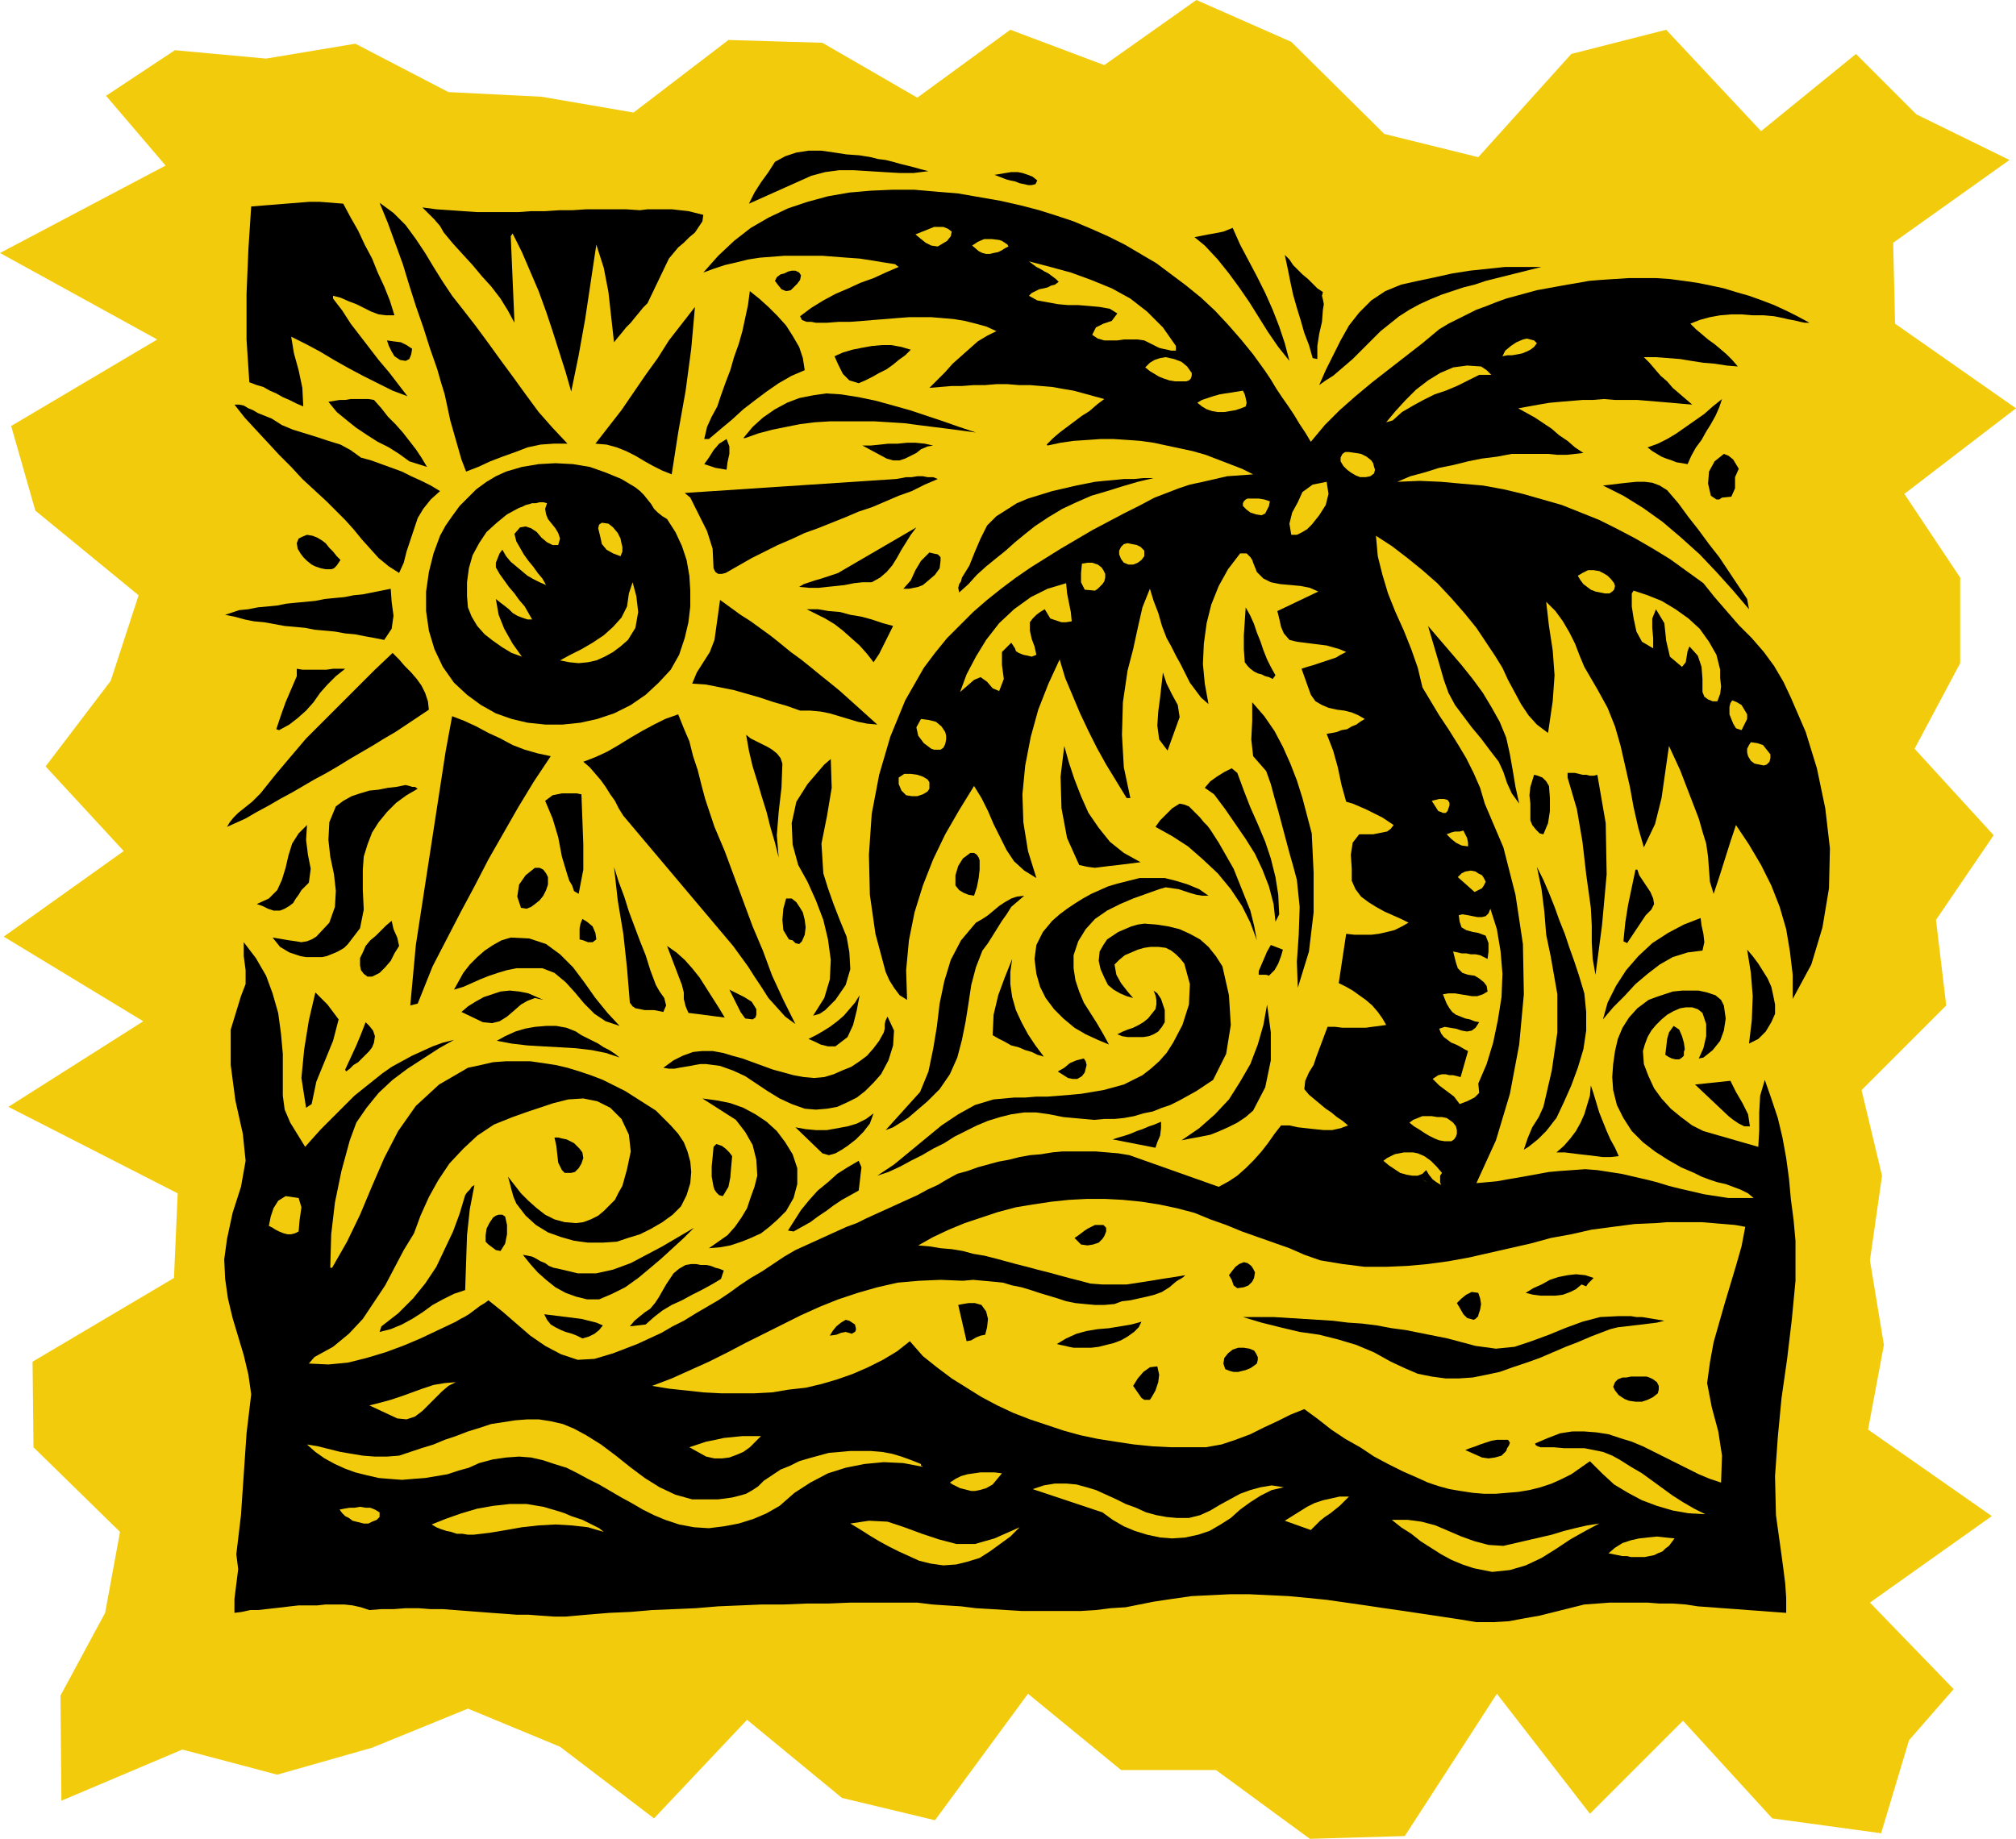 <svg xmlns="http://www.w3.org/2000/svg" width="2.167in" height="1.977in" fill-rule="evenodd" stroke-linecap="round" preserveAspectRatio="none" viewBox="0 0 2167 1977"><style>.pen1{stroke:none}.brush2{fill:#f2cc0c}.brush3{fill:#000}</style><path d="m2052 1871 48-55-90-93 131-93-133-93 17-91-15-91 13-91-22-92 91-91-11-92 62-91-85-93 49-92v-92l-60-90 120-92-130-91-2-87 125-89-100-49-65-65-102 83-102-109-102 26-100 111-101-25-100-99-102-45-99 70-101-38-100 73-102-59-101-3-102 78-99-17-100-5-100-52-96 16-98-9-74 49 64 75L0 272l169 93-157 93 26 91 111 91-30 92-70 92 84 91-129 92 150 91-145 92 182 93-4 91-152 90 1 92 93 91-16 87-48 89 1 113 130-55 102 27 102-29 103-42 99 41 101 77 100-106 102 84 100 24 100-136 100 82h102l101 74 102-3 99-153 100 129 100-100 96 105 117 16 30-100z" class="pen1 brush2"/><path d="m257 656 10-1 10-2 11-1 10-1 10-2 10-1 11-1 10-1 10-2 10-1 11-1 10-2 10-1 10-2 10-2 10-2 1 14 2 15-2 14-8 12-10-2-11-2-10-2-11-1-11-2-11-1-11-1-10-2-11-1-11-1-11-2-11-2-11-1-10-2-11-3-10-2 15-5zm35-206 11 7 12 5 13 4 13 4 12 4 13 4 11 6 11 8 11 3 11 4 11 4 11 4 10 5 11 5 10 5 10 6-10 9-8 10-6 10-4 12-4 12-4 12-3 12-5 11-11-7-11-9-9-10-9-10-9-11-9-10-10-10-10-10-13-12-13-12-12-13-13-13-12-13-13-14-12-13-11-14h5l5 1 5 3 5 2 5 3 5 2 5 2 5 2zm-12 403 16-20 16-19 17-20 18-18 19-19 18-18 19-19 19-18 7 7 6 7 7 7 6 7 5 7 4 8 3 9 1 9-12 8-12 8-12 8-12 7-13 8-12 7-12 7-13 8-12 7-13 7-12 7-12 7-13 7-12 7-13 7-12 7-20 9 3-5 4-5 5-5 5-4 5-4 5-4 5-5 4-4z" class="pen1 brush3"/><path d="m261 1219-8-36-5-38v-38l11-36 5-13v-15l-2-15v-15l13 17 11 19 7 19 6 21 3 22 2 22v45l2 15 6 14 8 13 8 13 8-9 9-10 9-9 9-9 9-9 9-9 10-8 10-8 10-8 10-7 11-6 11-6 11-5 11-5 11-4 12-3-16 9-17 11-17 11-16 12-15 14-13 16-11 16-7 19-9 33-7 34-4 34-1 36h2l16-28 14-29 13-31 13-30 15-29 19-27 25-23 31-18 14-3 13-3 14-1h26l14 2 13 2 13 3 13 4 12 4 13 5 12 6 12 6 11 7 11 7 11 7 8 8 8 8 8 9 6 9 4 10 3 11 1 11-1 12-4 13-6 12-9 9-11 8-12 7-12 6-13 4-12 4-15 1h-16l-15-2-14-4-14-5-13-8-11-10-10-13-3-7-2-7-2-8-2-7 7 9 7 9 8 8 9 8 9 7 10 5 11 3 12 1 8-1 8-3 8-4 6-5 6-6 6-6 4-8 4-7 5-18 4-19-2-18-8-17-12-12-14-7-15-3-16 1-16 4-15 5-15 5-14 5-20 8-18 12-15 14-15 16-12 18-10 18-9 20-7 19-11 18-10 19-10 19-12 18-12 18-15 16-17 14-20 11-6 7 21 1 21-2 20-5 20-6 19-7 19-8 19-9 19-9 5-3 4-2 5-3 4-3 4-3 4-3 5-3 4-3 15 12 15 13 15 13 16 11 17 9 18 6 18-1 20-6 13-5 13-5 13-6 13-6 12-7 12-6 13-8 12-7 12-7 12-8 11-8 12-8 12-7 12-8 12-8 12-7 11-5 11-5 11-5 11-5 11-5 11-4 10-5 11-5 11-5 11-5 11-5 11-5 11-6 11-5 10-6 11-6 11-3 11-4 11-3 11-3 11-2 12-3 11-2 12-1 12-2 11-1h36l12 1 12 1 12 2 96 34 11-6 9-6 9-8 9-9 8-9 7-9 7-10 7-9h9l9 2 9 1 9 1 10 1h9l9-2 8-3-6-5-6-4-6-5-6-4-6-5-6-5-6-5-5-6 1-9 4-9 5-8 3-9 12-32h8l8 1h25l7-1 8-1 7-1-4-7-5-7-6-7-7-6-7-5-7-5-7-4-8-4 8-53 9 1h18l8-1 9-2 8-2 8-4 7-4-8-4-9-4-9-4-9-5-8-5-8-6-6-8-4-9v-13l-1-15 2-13 7-9h15l5-1 5-1 5-1 4-3 3-4-6-4-6-4-6-3-6-3-6-3-7-3-7-3-7-2-5-18-4-19-5-18-7-18 6-1 5-1 5-2 6-1 5-3 5-2 4-3 5-3-7-4-7-3-8-2-8-1-9-2-7-3-7-4-5-7-10-28 6-2 7-2 6-2 6-2 6-2 6-2 5-3 6-3-7-3-7-2-7-2-8-1-8-1-8-1-8-1-8-2-6-7-3-7-2-9-2-8 44-21-9-4-10-2-11-1-11-1-10-2-8-4-7-7-4-10-1-3-2-3-2-2-2-2h-7l-13 17-10 18-8 20-5 20-3 22-1 22 2 21 4 22-8-7-6-8-6-8-5-10-5-10-5-9-5-10-5-9-5-13-4-14-5-13-4-13-8 20-5 22-5 23-6 23-5 34-1 35 2 35 7 33h-4l-11-18-11-18-10-18-9-18-9-19-8-19-8-19-6-20-12 26-11 28-8 29-6 31-3 31 1 30 5 31 9 29-13-8-11-10-8-12-7-14-7-14-6-14-7-14-8-13-16 26-15 26-13 27-11 28-9 29-6 30-3 32 1 32-8-5-6-8-5-8-4-9-11-41-6-42-1-43 3-44 8-42 12-41 16-39 20-35 12-16 13-16 14-14 14-14 15-13 15-12 16-12 16-11 16-10 16-10 17-10 17-10 17-9 17-9 16-8 17-9 13-5 13-5 12-4 14-3 13-3 13-3 14-1 14-1-12-6-13-5-13-5-13-5-14-4-14-3-14-3-14-3-14-2-14-1-15-1h-14l-14 1-15 1-14 2-14 3-1-1 7-7 7-6 8-6 8-6 8-6 8-5 8-7 8-6-11-3-11-3-11-3-12-2-11-2-12-1-12-1h-12l-12-1h-12l-12 1h-12l-13 1h-11l-12 1-12 1 8-8 9-9 8-9 9-8 9-8 9-8 10-6 10-5-11-5-11-3-12-3-12-2-12-1-12-1h-24l-13 1-12 1-13 1-12 1-13 1h-12l-13 1h-12l-5-1h-5l-5-2-2-4 12-9 13-8 13-7 14-6 13-6 14-5 13-6 14-6-4-3-13-2-12-2-13-2-14-1-13-1-13-1h-41l-13 1-13 1-13 2-12 3-13 3-12 4-11 4 16-18 17-16 18-14 19-11 21-10 21-7 22-6 23-4 23-2 23-1h24l23 2 24 2 23 4 23 4 22 5 19 5 19 6 18 6 19 8 18 8 18 9 17 10 17 10 16 12 16 12 16 13 15 14 14 15 14 16 13 16 13 18 6 9 6 10 6 9 7 10 6 9 6 10 6 9 6 10 15-18 16-16 17-15 18-15 18-14 18-14 18-14 18-15 10-6 10-5 10-5 10-5 11-4 10-4 11-4 11-3 11-3 11-3 11-2 11-2 11-2 12-2 11-2 12-1 15-1 16-1h29l15 1 15 2 14 2 15 3 14 3 13 4 14 4 14 5 13 5 13 6 12 6 13 7h-5l-5-1-4-1-5-1-5-1-4-1-5-1-5-1-11-1h-12l-12-1h-11l-12 1-11 2-11 3-10 4 6 6 6 5 7 6 7 5 6 5 7 6 6 6 6 7-12-1-13-2-12-1-13-2-12-2-13-1-13-1h-13l6 6 6 7 6 7 7 6 6 7 7 6 7 6 7 6-12-1-11-1-12-1-12-1-12-1h-24l-12-1-12 1h-11l-12 1-12 1-11 1-12 2-11 2-11 2 9 5 9 5 9 6 9 6 8 7 9 6 8 7 9 6-9 1-9 1h-10l-10-1h-39l-16 3-16 2-15 3-16 4-15 3-16 5-15 4-14 6 24-1 23 1 22 2 23 2 22 4 21 5 21 6 21 6 20 8 20 8 20 10 19 10 19 11 18 11 18 13 18 13 12 15 13 15 13 15 14 14 13 15 11 15 10 17 8 17 16 37 12 39 9 43 5 43-1 43-7 42-12 40-20 37v-26l-3-25-4-24-7-24-9-23-11-22-13-22-14-21-6 18-6 19-6 19-6 18-4-13-1-13-1-14-2-14-4-13-4-14-5-13-5-13-5-13-5-13-6-13-6-13-4 28-4 28-7 28-12 25-6-21-5-22-4-22-5-22-5-22-6-21-8-20-11-20-7-12-7-12-5-12-5-13-6-12-7-12-8-11-10-10 3 26 4 26 2 27-2 28-5 34-12-9-9-10-8-12-7-13-7-13-6-13-8-13-8-12-12-18-13-16-14-16-15-16-16-14-16-13-17-13-17-11 2 22 5 20 6 20 8 20 9 20 8 20 7 20 5 21 9 15 9 15 10 15 10 16 9 15 8 16 7 16 5 17 20 47 13 51 8 53 1 54-5 54-10 53-15 50-21 46 11-1 11-1 11-2 12-2 11-2 11-2 11-2 11-1 14-1 14-1 13 1 13 2 13 2 13 3 13 3 12 3 13 4 12 3 13 3 13 3 13 2 13 2h27l-6-5-8-4-8-3-8-3-9-2-9-3-8-3-8-4-14-6-14-8-14-9-13-10-12-12-9-14-7-14-4-16-1-14 1-14 2-14 3-13 5-12 7-11 9-10 12-9 8-3 9-3 9-3 10-1h18l9 2 9 3 6 5 3 6 1 7 1 7-2 13-4 11-8 10-10 8-5 1 5-11 3-13v-13l-4-12-5-4-6-2h-7l-6 1-7 3-7 4-6 5-6 6-5 6-4 7-3 8-2 7 1 14 5 13 6 13 8 11 10 11 11 9 12 9 12 6 59 17 1-18v-19l1-18 5-17 7 20 7 21 5 21 4 22 3 22 2 22 3 23 2 22v43l-4 42-5 42-6 42-4 42-3 42 1 42 6 43 2 15 2 16 1 15v16l-14-1-13-1-14-1-13-1-14-1-13-1-14-1-13-2-14-1h-14l-13-1h-41l-13 1-14 1-16 4-16 4-16 4-17 3-16 3-17 1h-18l-18-3-20-3-20-3-20-3-21-3-20-3-21-3-21-3-20-2-21-2-21-1-21-1h-21l-20 1-21 1-21 3-20 3-15 3-15 3-16 1-16 2-16 1h-64l-16-1-16-1-17-1-16-2-16-1-15-1-16-2h-72l-24 1h-23l-24 1h-24l-23 1-24 1-24 2-23 1-24 1-23 2-23 1-24 2-23 2h-13l-14-1-13-1h-13l-13-1-14-1-13-1-13-1-13-1-13-1h-13l-13-1h-14l-13 1h-13l-13 1-9-3-9-2-9-1h-20l-9 1h-20l-9 1-8 1-9 1-9 1-9 1h-8l-9 2-8 1v-15l2-16 2-16-2-16 5-42 3-44 3-44 5-42-3-21-5-21-6-20-6-20-5-21-3-21-1-21 3-22 6-28 9-28 5-28-3-29zm9-997 12-1 13-1 12-1 13-1 12-1h12l13 1 12 1 8 15 8 14 7 15 8 15 6 15 7 15 6 15 5 16h-9l-8-1-8-3-8-4-8-4-8-3-9-4-8-2v3l10 13 9 14 10 13 10 13 10 13 11 13 10 13 10 13-16-6-16-8-16-8-15-8-16-9-15-9-15-8-16-8 3 18 5 18 4 19 1 20-7-3-8-4-7-3-7-4-7-3-7-4-7-2-8-3-3-46v-49l2-48 3-46z" class="pen1 brush3"/><path d="m330 887-1 16 2 16 3 15-2 15-4 4-4 4-3 5-3 4-3 5-4 3-5 3-5 2h-7l-6-2-6-3-6-2 13-6 9-9 5-11 4-13 3-13 4-13 7-11 9-9zm-11-160v-8l6 1h26l7-1h13l-10 8-9 9-8 9-7 10-8 9-9 8-9 7-11 6-3-1 5-15 5-14 6-14 6-14z" class="pen1 brush3"/><path d="m340 1007 14-15 6-17 1-17-2-18-4-19-2-18 1-19 7-17 8-6 9-5 9-3 10-3 10-1 10-2 9-1 10-2 4 1 3 1h3l3 2-12 7-11 8-10 10-9 11-7 11-5 13-4 13-1 14v22l1 21-4 20-13 17-4 4-5 3-4 2-5 2-5 2-5 1h-17l-6-1-6-2-6-2-5-3-5-3-4-5-4-5 6 1 6 1 6 1 7 1 6 1 6-1 5-2 5-3z" class="pen1 brush3"/><path d="m307 1286 14 2 3 10-2 14-1 12-4 2-4 1h-4l-4-1-5-2-4-2-3-2-4-2 2-10 3-9 5-8 8-5z" class="pen1 brush2"/><path d="m330 575 6 1 5 2 5 3 4 3 4 5 4 4 4 5 4 4-2 3-2 3-3 3-3 1h-6l-5-1-6-2-4-2-5-4-4-4-3-4-3-5-1-6 2-5 4-2 5-2zm9 492 6 6 7 7 6 8 6 8-6 23-9 22-9 22-5 24-6 4-5-32 3-31 5-31 7-30zm63-637 8 9 7 9 8 8 8 9 7 9 7 9 6 9 6 10-19-6-11-8-11-7-12-6-11-7-12-8-10-8-11-9-9-11 6-1 6-1h6l6-1h19l6 1z" class="pen1 brush3"/><path d="m429 1565 12-4 12-4 13-4 12-5 12-4 13-5 13-4 12-4 13-2 13-2 13-1h12l13 2 13 3 12 5 13 7 16 10 16 12 15 12 16 12 16 10 17 8 18 5h28l8-1 7-1 8-2 7-2 7-4 6-4 6-6 9-6 9-6 10-4 10-5 10-3 11-3 11-3 12-1 11-1h22l12 1 11 2 10 3 11 4 10 4v2h1l1 1-21-4-21-1-21 2-20 4-19 6-19 10-17 11-16 14-14 8-14 6-16 5-16 3-16 2-16-1-16-3-15-5-12-5-12-6-12-7-11-6-12-7-12-7-12-6-11-6-12-6-13-4-12-4-13-3-13-1-14 1-14 2-15 4-11 5-11 3-12 4-12 2-12 2-13 1-12 1-13-1-12-1-13-3-12-3-11-4-11-5-11-6-10-7-9-8 12 2 12 3 12 3 12 2 12 2 13 1h13l13-1z" class="pen1 brush2"/><path d="m393 1099 4 4 4 5 2 6-1 7-2 5-3 4-4 4-4 4-4 4-5 3-4 4-4 3-1-2 6-13 6-13 5-12 5-13z" class="pen1 brush3"/><path d="M408 1626v5l-3 3-5 2-4 2h-5l-4-1-4-1-4-1-4-3-4-2-3-3-3-4 5-1 6-1h5l6-1 6 1h5l5 2 5 3z" class="pen1 brush2"/><path d="m421 990 2 9 4 9 2 9-5 8-4 8-6 7-6 6-8 4h-5l-4-3-3-4-1-5v-8l3-6 3-7 5-6 6-5 6-6 5-5 6-5zm-13-772 15 11 13 13 11 15 10 15 9 15 10 16 10 15 11 14 14 18 14 19 13 18 14 19 13 18 14 19 15 17 16 17h-15l-14 1-14 3-13 5-14 5-13 5-13 6-13 5-5-13-4-14-4-14-4-14-3-14-3-14-4-13-4-14-8-23-7-22-8-23-7-22-7-23-8-22-8-22-9-22zm35 157-1 6-2 5-4 2-6-1-6-4-3-5-3-6-2-6 7 1 8 1 6 3 6 4z" class="pen1 brush3"/><path d="m490 1486-8 4-7 6-7 7-7 7-7 7-8 6-9 3-10-1-30-14 12-3 11-3 12-4 11-4 11-4 12-4 12-2 12-1z" class="pen1 brush2"/><path d="m410 1426 18-14 16-16 13-16 12-18 9-19 9-19 7-19 6-20 2-3 3-3 2-3 3-2-5 26-3 28-1 30-1 29-12 4-12 6-11 6-11 8-11 7-11 6-12 5-12 3 2-6zM688 226l8-1h26l9 1 9 1 8 2 8 2-1 7-4 6-4 6-6 5-6 6-6 5-5 6-5 6-23 48-5 5-4 5-5 6-4 5-5 5-4 5-5 6-4 5-3-27-3-27-5-26-8-25-6 40-6 40-7 39-8 39-6-21-7-22-7-22-7-21-8-22-9-21-9-21-10-20-2 3 4 93-7-13-8-13-10-13-10-11-10-12-11-12-10-11-10-12-4-7-6-7-6-6-7-7 15 2 15 1 14 1 15 1h44l14-1h15l15-1h14l15-1h43l15 1zM479 808l7-38 13 5 13 6 13 7 13 6 13 7 13 5 14 4 14 3-18 27-17 28-16 28-16 28-15 29-15 28-15 29-15 29-16 40-8 2 6-65 32-208zm65-301 17-5 18-3 18-1 19 1 18 3 17 6 17 7 15 9 5 4 4 4 4 5 4 5 3 5 4 4 5 4 5 3 9 14 7 15 5 15 3 17 1 16v17l-2 17-4 17-6 18-9 16-13 14-14 13-16 11-18 9-18 6-18 4-19 2h-19l-19-2-17-4-17-6-16-9-15-11-14-13-12-17-9-19-6-20-3-21v-21l3-21 5-20 7-19 6-11 7-10 8-11 9-9 9-9 11-8 10-6 11-5z" class="pen1 brush3"/><path d="m601 1625 6 2 7 3 6 2 6 2 6 3 6 3 6 3 5 4-17-5-18-2-17-1-18 1-18 2-17 3-18 3-17 2h-6l-6-1h-6l-6-2-5-1-6-2-5-2-5-3 15-6 17-6 17-5 17-3 18-2h18l18 3 17 5z" class="pen1 brush2"/><path d="m549 1008 20 1 18 6 15 11 14 14 12 16 12 17 13 16 13 14-15-5-12-8-11-11-10-12-10-11-12-10-13-5h-28l-10 2-10 3-9 3-10 4-9 4-9 4-10 3 5-9 5-9 7-9 8-8 8-7 9-6 9-5 10-3z" class="pen1 brush3"/><path d="m558 546 3-1 4-2 4-1 3-1h4l4-1h4l4 1-2 6 1 6 2 5 4 5 4 5 3 5 2 6-2 7h-6l-6-3-6-5-5-6-6-4-6-2-6 1-6 7 2 8 4 7 4 7 5 7 5 6 5 7 5 6 4 7-7-3-6-3-7-4-6-5-6-5-6-5-5-6-4-7-3 4-2 5-2 5v5l4 7 5 7 5 7 6 7 5 7 6 7 4 7 4 7h-5l-6-2-5-2-5-3-4-4-5-4-4-3-5-4 3 17 6 15 9 16 10 14-11-4-10-6-10-7-9-7-8-9-6-10-4-10-1-12v-15l2-15 4-14 7-13 8-12 11-10 11-9 13-7z" class="pen1 brush2"/><path d="m568 1068 16 7-9-2-8 3-7 4-8 7-7 6-8 5-8 2-10-1-23-11 7-6 8-5 9-5 9-3 9-3 10-1 10 1 10 2zm-38 241 3-2 3-1h4l3 2 2 9v10l-2 10-5 8-5-1-4-3-4-3-3-3v-7l1-7 3-6 4-6zm89-200 6 4 6 3 6 3 6 3 6 4 6 3 6 4 5 4-15-5-15-3-17-2-17-1-18-1-17-1-17-2-16-3 9-5 11-5 10-3 11-2 12-1h11l11 2 10 4zm-44-176h5l4 2 3 4 2 4v8l-2 6-3 6-4 5-5 4-4 3-5 2-6-1-4-12 2-13 7-10 10-8zm25 431 21 5h20l18-4 19-7 17-9 17-9 17-10 17-10-11 11-12 11-12 11-13 11-12 10-14 10-14 7-14 6h-13l-12-3-11-4-11-6-10-8-9-8-8-9-8-10 5 1 5 1 4 2 5 3 5 2 4 3 5 2 5 1zm25-510 1 27 1 27v27l-5 26-5-3-2-6-3-5-2-6-6-20-4-21-6-20-8-19 4-3 4-3 5-1 5-1h16l5 1zm-40 559 8 1 8 1 8 1 8 1 8 1 8 2 8 2 7 3-4 5-5 4-6 3-7 2-6-3-5-2-7-2-5-2-6-3-5-3-4-5-3-6z" class="pen1 brush3"/><path d="m676 638 4-12 4 15 2 17-3 17-8 13-8 7-8 6-9 5-9 4-9 2-10 1-10-1-10-2 11-6 12-6 12-7 12-8 10-9 9-10 6-12 2-14z" class="pen1 brush2"/><path d="M596 1223h4l4 1 5 1 4 2 4 2 3 3 3 3 3 4 1 6-2 6-3 5-4 4-4 1h-7l-3-3-4-8-1-9-1-9-2-9zm30-235 5 3 6 5 3 7 1 7-4 3h-5l-5-2-4-1v-12l1-5 2-5zm103-220 6 15 6 14 4 16 5 15 4 16 4 15 5 15 5 15 11 26 10 27 10 27 10 27 11 26 10 27 12 26 13 26-11-8-9-10-9-10-7-11-8-12-7-11-8-11-8-11-118-140-5-8-4-8-5-7-5-8-5-7-6-7-6-7-7-6 13-5 13-6 12-7 13-8 12-7 13-7 12-6 14-5zm18-438-4 45-6 45-8 45-7 45-10-4-10-5-9-5-10-6-10-5-10-4-11-3-12-1 14-18 14-18 13-19 13-19 13-18 12-19 14-18 14-18z" class="pen1 brush3"/><path d="m647 562 7 1 5 4 5 6 3 6 1 5 1 4v5l-2 5-8-3-7-4-5-6-2-9-1-4-1-4 1-4 3-2z" class="pen1 brush2"/><path d="m660 932 5 16 6 16 5 16 6 16 6 16 6 15 5 16 6 16 4 7 5 7 2 8-3 7-5-1-5-1h-10l-5-1-5-1-3-2-3-4-3-37-4-37-6-36-4-36zm39 475 5-6 4-6 4-7 4-7 4-6 4-6 6-5 7-4 6-1h5l5 1h6l5 1 5 2 4 1 5 2-3 9-10 6-11 6-10 5-11 6-11 5-10 6-9 7-9 8-17 2 5-6 6-5 5-4 6-4z" class="pen1 brush3"/><path d="m1035 1377 11-1 11 1 11 1 10 1 10 3 10 2 10 3 9 3 10 3 10 3 9 3 10 2 10 1 11 1h10l11-1 8-3 9-1 9-2 9-2 8-2 8-3 8-5 7-6 3-2 2-1 3-2 2-2-12 2-13 2-12 2-13 2-13 2h-26l-13-1-11-3-12-3-11-3-11-3-12-3-11-3-12-3-11-3-11-3-12-3-12-2-11-3-12-2-12-1-12-2-12-1 16-9 17-8 17-7 18-6 18-6 19-5 18-3 20-3 19-2 19-1h20l19 1 20 2 19 3 19 4 19 5 17 7 17 6 17 7 17 6 17 6 17 6 16 7 17 6 24 4 24 3h23l23-1 22-2 22-3 22-4 22-5 22-5 22-5 22-6 22-4 22-5 23-3 23-3 23-1 12-1h37l12 1 12 1 12 1 11 2-4 21-6 21-6 20-6 20-6 21-6 21-4 22-3 22 5 26 7 26 4 26-1 29-12-4-12-5-12-6-12-6-12-6-12-6-12-6-12-5-13-4-12-4-13-2-13-1h-13l-13 2-13 5-14 6 1 2 2 1 3 1h14l11 1h22l10 2 10 2 10 4 9 5 11 7 12 7 11 8 11 8 11 8 11 7 12 7 12 6-18-1-17-3-17-5-16-6-15-8-15-9-13-12-13-13-10 7-10 7-10 5-11 5-12 4-12 3-12 2-12 1-12 1h-13l-12-1-13-2-12-2-11-3-12-4-11-5-16-7-16-8-15-8-15-10-16-9-15-10-14-11-15-11-15 6-14 7-15 7-14 7-16 6-15 5-17 3h-37l-20-1-20-2-20-3-19-3-19-4-18-5-18-6-18-6-18-7-17-8-17-9-16-10-16-10-16-12-15-12-14-16-14 11-15 9-16 8-16 7-17 6-17 5-17 4-18 2-18 3-19 1h-36l-19-1-18-2-19-2-18-3 21-8 20-9 20-9 20-10 19-10 20-10 20-10 20-10 20-9 20-8 21-7 21-6 22-5 23-2 23-1 24 1z" class="pen1 brush2"/><path d="m886 1158 10-3 9-4 10-4 9-6 8-6 7-8 6-8 5-9 1-4v-5l1-4 2-4 7 15-1 16-5 16-8 15-8 9-9 9-9 7-10 5-11 5-11 2-12 1-12-1-14-5-13-6-13-8-12-8-12-8-13-6-14-5-15-2h-6l-6 1-5 1-6 1-6 1-5 1h-6l-6-1 11-8 10-5 11-4 10-1h11l11 2 10 3 11 3 11 4 11 4 11 4 11 3 11 3 11 2 11 1 11-1zm-107-64-39-5-3-7-2-8v-7l-2-8-16-42 10 7 9 8 8 9 8 10 7 11 7 11 7 11 6 10zm184-579 6-1 5-1h6l6-1h6l5 1h6l5 2-14 6-14 7-14 5-14 6-14 6-15 5-14 6-15 6-15 6-14 5-15 7-14 6-14 7-14 7-14 8-14 8-4 1h-4l-3-2-2-4-1-21-6-19-9-18-9-18-6-5 227-15zM768 688l6-43 11 8 11 8 11 7 11 8 11 8 10 8 11 9 11 8 10 8 11 9 10 8 11 9 10 9 10 9 10 9 10 9-11-1-10-2-10-3-10-3-10-3-10-2-11-1h-11l-14-5-14-4-15-5-14-4-14-4-15-3-15-3-15-1 5-12 7-11 7-11 5-13zm7-263 5-14 5-13 4-14 5-14 4-14 3-14 3-14 2-15 10 8 10 9 10 10 9 10 7 11 7 12 4 12 2 13-14 6-14 8-13 9-12 9-13 10-12 11-12 10-13 11h-5l3-13 5-11 6-11 4-12zm6 47 3 8v8l-2 9-1 8-6-1-6-1-6-2-6-2 5-7 5-8 6-7 8-5z" class="pen1 brush3"/><path d="m818 1544-6 6-6 6-7 5-7 3-8 3-8 1h-8l-9-2-18-10 9-3 9-3 10-2 9-2 10-1 10-1h20z" class="pen1 brush2"/><path d="m852 1241 5 15v17l-4 15-8 14-9 9-9 8-9 7-11 5-10 4-12 4-11 2-12 1 10-7 10-7 8-9 7-10 6-10 4-12 4-11 3-12-1-17-4-16-8-14-10-13-36-23 15 2 15 3 14 5 13 7 12 8 11 10 9 12 8 13z" class="pen1 brush3"/><path d="m770 1230 6 2 4 3 4 4 3 4-1 11-1 12-2 10-6 10-4-1-3-3-2-3-1-3-2-11v-11l1-10 1-11 3-3zm14-166 8 4 8 4 8 5 5 8v6l-1 3-3 2-8-1-5-7-4-8-4-8-4-8zm120-640 19 3 19 4 18 5 18 5 18 6 18 6 17 6 18 6-15-2-15-2-16-2-16-2-15-2-16-1-16-1h-48l-16 1-16 2-15 3-15 3-15 4-14 5h-2l10-12 11-10 13-9 13-7 13-5 15-3 14-2 16 1zm-71-250 11-6 12-4 13-2h14l14 2 13 2 14 1 12 2 8 2 8 1 8 2 7 2 8 2 8 2 7 2 8 2-16 2h-15l-17-1-16-1-16-1h-16l-15 2-15 4-67 30 6-12 7-11 8-11 7-11zm-31 616 5 4 6 3 6 3 6 3 5 3 5 4 4 5 2 6-1 26-3 26-2 25 2 24-4-16-5-17-4-16-5-16-5-17-5-16-4-17-3-17zm45-498 4-1h4l4 2 2 3-1 5-3 4-3 3-4 4-5 1-5-2-4-5-3-4 2-4 4-3 4-1 4-2zm-2 674h6l5 4 4 6 3 5 2 8 1 8-1 8-3 7-3 3-4-1-3-3-4-1-6-10-1-11 1-12 3-11z" class="pen1 brush3"/><path d="m893 816 1 31-5 30-6 30 2 32 5 16 6 17 7 18 7 17 3 17 1 18-5 17-11 16-6 6-5 5-6 4-7 2 12-19 6-20 1-21-3-22-5-21-8-21-9-20-10-18-6-22-1-23 5-23 12-19 6-7 6-7 6-7 7-6zm13-203 79-46-6 8-5 8-5 8-5 9-5 8-6 7-7 6-9 5h-10l-9 1-10 2-9 1-10 1-9 1h-10l-11-1 5-3 6-2 6-2 7-2 6-2 6-2 6-2 5-3zm17 635 3 7-1 8-1 9-1 8-9 5-9 5-9 6-8 6-9 6-8 6-9 5-9 5-6-1 7-11 7-11 9-11 9-10 11-9 10-9 11-7 12-7zm16-51-4 11-7 9-8 8-9 7-6 4-7 4-7 2-7-2-29-28 11 2 11 1h12l11-2 11-2 10-3 10-5 8-6zm21-524-5 10-5 10-5 10-6 9-7-9-8-9-9-8-9-8-9-7-10-6-10-5-10-5h12l12 2 12 1 11 3 12 2 11 3 12 4 11 3zm-36 397-3 16-4 16-6 13-13 10h-8l-8-2-6-3-7-3 8-4 7-4 8-5 8-6 7-6 6-7 6-7 5-8zm55-694-6 6-7 5-6 5-7 5-8 4-7 4-8 4-7 3-10-3-7-7-5-10-4-9 9-4 10-3 10-2 11-2 11-1h10l11 2 10 3zm-70 1043 4 1 3 2 3 2 1 4v2l-1 2-2 1-1 1-7-2-5 1-5 2-7 1 3-5 4-5 5-4 5-3zm94-940-6 1-7 3-5 4-6 3-6 3-6 2h-7l-7-2-26-14h9l10-1 9-1h10l10-1h9l10 1 9 2z" class="pen1 brush3"/><path d="m1069 1654 27-12-10 10-11 8-11 8-11 7-13 4-12 3-14 1-14-2-12-3-11-5-11-5-10-5-11-6-10-6-11-7-10-6 20-3 20 1 18 6 19 7 18 6 19 5h20l21-6z" class="pen1 brush2"/><path d="M1090 1180h12l12-1h12l13-1 12-1 11-1 12-2 12-2 11-3 11-3 10-5 10-5 9-7 9-8 8-9 7-11 10-19 7-22 1-22-6-22-4-5-5-5-5-4-6-3-8-1h-8l-7 1-7 2-7 3-7 3-6 5-5 5 2 11 5 9 7 9 6 7-7-2-7-3-7-4-6-5-4-8-4-9-2-9 1-10 4-7 4-6 6-4 6-4 7-3 7-3 7-2 7-1 13 1 13 2 12 3 11 5 11 6 9 8 8 10 7 11 7 31 2 32-5 31-14 28-9 6-9 6-9 5-9 5-10 5-9 3-10 4-10 2-10 3-11 2-10 1h-11l-11 1-11-1-11-1-11-1-15-3-14-2h-13l-14 2-12 3-13 4-12 5-12 6-12 6-11 7-12 6-12 7-12 6-11 6-13 6-12 4 18-12 17-14 17-14 17-14 18-12 18-10 20-6 22-2zm-101-6 9-22 5-24 4-24 3-25 5-24 7-23 11-21 16-19 7-4 6-4 6-5 6-5 6-4 7-4 6-2 8-1-7 6-7 6-5 8-5 7-5 8-5 8-5 8-6 8-7 18-5 19-3 20-3 19-4 20-5 19-8 18-11 16-6 6-7 7-7 6-7 6-7 6-8 5-8 5-8 3 37-41z" class="pen1 brush3"/><path d="M972 832h7l7 1 6 2 5 3 2 3v7l-2 3-5 3-6 2h-6l-6-1-5-5-3-7v-7l6-4z" class="pen1 brush2"/><path d="m999 594 4 1 5 1 3 3v4l-1 8-5 7-7 6-6 5-5 2-5 1-5 1h-6l8-9 5-11 6-10 9-9z" class="pen1 brush3"/><path d="m1023 249-1 5-4 5-5 3-5 3-7-1-6-3-5-4-6-5 5-2 5-2 5-2 5-2h10l5 2 4 3zm-33 524 8 1 8 2 6 5 4 6 1 4v4l-1 5-2 4-3 2h-7l-3-1-8-6-6-8-2-9 5-9z" class="pen1 brush2"/><path d="m1061 565 10-10 11-7 11-7 12-5 13-4 13-4 13-3 13-3 10-2 10-2 10-1 11-1 10-1h11l10-1h11l-17 4-17 5-16 5-17 5-16 7-15 7-15 9-15 10-10 8-11 9-10 9-10 8-11 9-10 9-9 10-10 9-1-5 1-4 2-3 1-4 8-13 6-15 6-14 7-14zm-18 352h4l3 2 2 3 1 3v10l-1 9-2 10-3 9-6-1-5-2-5-3-4-5v-11l3-10 5-8 8-6z" class="pen1 brush3"/><path d="m1146 627 1 11 2 10 2 10 1 10-6 1h-5l-6-2-6-2-6-10-5 3-4 3-4 4-3 4v9l2 9 3 8 2 9-5 2-4-1-5-1-5-2-3-2-1-3-2-3-2-3-10 10v14l2 15-5 13-7-3-6-7-7-5-7 3-15 13 7-19 10-19 11-18 14-18 16-15 18-13 18-9 20-6zm-72-369 3 1 3 2 3 2 1 2-4 2-3 2-4 2-5 1-4 1h-4l-4-1-4-2-7-6 6-4 7-3h8l8 1zm3 1326-5 6-5 6-7 4-7 2-5 1h-4l-4-1-4-1-4-1-4-2-4-2-3-2 6-4 6-3 7-2 7-1 7-1h15l8 1z" class="pen1 brush2"/><path d="m1055 1403 5 7 2 8-1 9-2 8-5 1-5 2-5 3-5 1-9-39 5-1 6-1h7l7 2zm60-1209-2 4-4 1h-4l-4-1-5-1-5-2-5-1-4-1-13-5 6-1 6-1 6-1h7l5 1 6 2 5 2 5 4zm-27 837-2 14v13l2 14 4 14 6 13 7 13 8 12 9 12-7-2-6-3-7-2-7-3-8-2-7-4-6-3-7-4 1-22 5-21 7-19 8-20z" class="pen1 brush3"/><path d="m1138 303-3-3-4-3-4-3-4-2-5-3-4-2-4-3-4-3 23 6 22 6 22 8 22 9 20 11 18 14 17 17 14 20v5h-5l-4-1-5-1-4-1-4-2-4-2-4-2-4-2-7-1h-15l-7 1h-14l-7-2-6-4 4-8 8-4 9-3 6-8-8-5-11-2-11-1-12-1h-11l-11-1-11-2-11-2-9-5 3-3 4-2 4-2 5-1 4-1 4-2 4-1 4-3z" class="pen1 brush2"/><path d="m1201 950 12-3 12-3h27l12 3 13 4 12 5 10 7h-7l-6-1-7-2-6-2-6-2-7-1-7-1-7 2-14 5-14 5-14 6-14 7-13 9-10 11-8 13-5 15v14l2 13 4 12 5 12 7 11 7 11 7 12 6 11-12-5-13-6-12-7-12-10-10-10-9-12-6-12-4-14-2-16 2-15 7-14 10-12 8-7 8-6 9-6 8-5 9-5 9-4 9-4 10-3z" class="pen1 brush3"/><path d="m1290 1629 11-5 10-6 11-6 11-6 11-4 11-3 12-2 13 2-13 3-12 6-11 7-11 8-10 9-11 7-12 7-12 4-14 3-14 1-13-1-14-3-13-4-12-5-12-7-11-8-75-25 12-4 12-2h12l11 1 11 3 10 3 11 5 11 5 10 5 11 4 11 5 11 3 11 2 11 1h13l12-3z" class="pen1 brush2"/><path d="m1144 802 5 18 6 18 7 18 8 18 11 16 12 15 15 12 18 10-8 1-8 1-8 1-9 1-8 1-8 1-8-1-9-2-13-29-6-32-1-34 4-33zm21 336 2 3 1 4-1 4-1 4-3 4-5 3h-5l-5-1-11-7 7-4 6-5 7-3 8-2zm62 283-3 6-5 5-7 5-7 4-8 3-8 2-8 2-8 1h-19l-5-1-4-1-5-1-4-1 10-6 11-5 11-3 12-2 12-1 12-2 12-2 11-3z" class="pen1 brush3"/><path d="m1163 606 6-1h5l6 2 4 3 2 3 2 4v4l-1 4-2 3-2 2-3 3-3 2-11-1-4-8v-10l1-10z" class="pen1 brush2"/><path d="m1186 1317 3 3v4l-2 5-2 3-4 4-6 2-6 1-7-1-7-7 3-2 4-3 4-3 3-2 4-2 4-2h9z" class="pen1 brush3"/><path d="m1212 584 5 1 5 1 4 2 4 4v6l-3 4-4 3-5 2h-5l-5-2-3-4-2-5v-4l2-4 3-3 4-1z" class="pen1 brush2"/><path d="M1248 1206v7l-1 8-3 7-2 6-46-9 6-2 7-2 6-2 7-3 6-2 7-3 6-2 7-3zm-6-121 1-5v-5l-1-5-2-5 4 3 4 6 2 6 2 6v13l-3 5-4 5-5 3-5 2-6 1h-17l-6-1-5-2 6-3 5-2 6-2 6-3 5-3 5-4 4-5 4-5z" class="pen1 brush3"/><path d="m1253 384 9 2 8 3 6 5 5 7v3l-1 3-2 2-3 1h-12l-6-1-6-2-5-2-5-3-5-3-5-4 5-5 5-3 6-2 6-1z" class="pen1 brush2"/><path d="m1244 1469 2 9-1 8-3 9-4 7-2 3h-6l-3-2-9-13 5-8 6-7 7-5 8-1zm24-605 5 1 5 2 4 4 4 4 4 4 4 5 4 4 3 4 9 14 8 14 8 14 6 15 6 15 6 15 4 16 3 16-7-19-9-18-12-18-14-17-16-15-16-14-17-11-18-10 5-7 7-7 6-6 8-5zm-18-141 4 12 6 12 6 11 2 13-13 36-9-12-2-15 1-15 2-15 3-27zm75-478 8 18 9 17 9 17 9 18 8 18 7 18 6 18 5 19-12-15-11-16-10-16-10-16-11-16-11-15-12-15-14-15-11-9 5-1 5-1 5-1 6-1 5-1 5-1 5-2 5-2zm37 835 4 30v30l-6 29-13 25-8 7-9 6-10 5-9 4-10 4-10 2-11 2-10 2 19-13 17-15 15-16 12-19 11-19 8-21 6-21 4-22z" class="pen1 brush3"/><path d="m1336 420 2 4 1 4 1 5-1 4-5 2-6 2-6 1-6 1h-7l-6-1-6-2-5-3-5-4 5-3 6-2 6-2 7-2 6-1 7-1 6-1 6-1z" class="pen1 brush2"/><path d="m1324 826 6 5 7 19 7 18 8 18 8 19 6 18 5 20 3 19 1 21-4 8-2-19-5-19-7-18-8-17-10-16-11-16-11-16-12-16-10-7 6-7 7-5 8-5 8-4zm1 625 6-2h6l6 1 5 2 2 3 2 4v3l-1 4-4 3-3 2-5 2-4 1-4 1h-5l-4-1-5-2-2-6 1-6 4-5 5-4z" class="pen1 brush3"/><path d="M1341 536h12l6 1 6 2-1 5-2 4-2 4-4 2-6-1-6-2-4-3-4-4v-3l1-2 2-2 2-1z" class="pen1 brush2"/><path d="m1337 1357 4 1 4 3 2 3 2 4-1 6-2 4-4 4-5 2-7 1-4-3-2-6-3-5 3-4 4-5 4-3 5-2zm2-704 5 9 4 9 3 9 4 10 3 9 4 10 4 8 5 9-3 4-4-2-4-1-4-2-4-1-4-2-4-3-3-3-3-4-1-14v-15l1-15 1-15zm7 102 13 15 11 16 9 17 8 18 7 18 6 19 5 19 5 19 2 42v43l-5 42-12 39-1-28 2-29 1-30-3-29-4-15-4-14-4-15-4-15-4-15-4-14-4-15-5-14-14-16-2-18 1-20v-20zm240 692 22 3 20-2 18-6 19-7 17-7 19-7 19-5 20-1h13l6 1h6l6 1 6 1 6 1 6 1-8 2-8 1-8 1-9 1-8 1-9 1-8 2-8 3-13 5-14 6-13 5-14 6-14 6-14 5-15 5-14 5-14 3-15 3-15 1h-14l-15-2-15-3-14-6-15-7-18-10-19-8-20-6-20-5-21-3-21-5-20-5-20-6h33l16 1 16 1 16 1 16 1 16 2 15 1 16 2 16 3 15 2 15 3 15 3 15 3 15 4 15 4zm-220-431 13 5-2 7-3 8-4 7-6 6-3-1h-8v-4l3-7 3-7 3-7 4-7zm15-742 5 5 4 6 5 5 5 5 6 5 5 5 5 5 6 4-1 4 1 4 1 5-1 6-1 13-3 13-2 13v14l-5-1-4-14-5-13-4-14-4-13-4-14-3-14-3-15-3-14z" class="pen1 brush3"/><path d="m1411 521 15-3 2 13-3 12-7 11-8 10-5 5-5 3-6 3h-6l-2-12 3-12 6-11 5-11 11-8zm39 1088-5 5-5 5-5 4-5 4-6 4-5 4-5 5-5 5-28-10 8-5 8-5 8-5 8-4 9-3 9-2 9-2h10z" class="pen1 brush2"/><path d="m1506 306 18-4 19-4 18-4 19-3 19-2 19-2h39l-12 3-12 3-12 3-12 3-12 3-12 4-12 3-12 4-12 4-12 5-11 5-11 6-11 7-10 8-10 8-10 10-6 6-7 7-7 7-7 6-7 6-7 6-8 5-7 5 7-16 8-16 8-16 9-16 11-14 13-13 15-10 17-7z" class="pen1 brush3"/><path d="m1450 486 7 1 6 1 6 3 5 4 2 3 1 4 1 3-1 4-4 3-5 1h-6l-5-2-5-3-4-3-4-4-3-5v-4l2-4 3-2h4zm142-92 3 2 3 2 2 2 3 3h-13l-12 6-12 6-12 5-12 4-12 6-11 6-12 7-10 9-7 2 10-12 11-12 11-11 13-10 13-8 14-6 15-2 15 1zm-68 846 7 3 7 5 6 6 6 7-2 3v7l1 3-5-3-4-3-4-5-3-5-4 4-5 2h-6l-6-1-7-2-6-4-6-4-6-5 4-3 4-2 4-2 5-1 5-1h10l5 1zm92 422 13-3 13-3 13-3 13-3 13-4 12-3 13-3 13-2-15 8-16 9-15 10-16 10-17 8-17 5-19 2-20-4-12-4-12-5-11-6-11-7-11-7-10-8-11-7-10-8h17l15 2 15 4 14 6 14 6 14 5 15 4 16 1zm-61-460 3 2 4 3 3 4 1 4v4l-1 3-2 3-3 2h-7l-6-1-5-2-6-3-5-3-6-4-5-3-5-4 4-3 5-2 5-2h10l6 1h5l5 1z" class="pen1 brush2"/><path d="m1619 793 4 18 3 17 3 18 4 18-8-11-5-11-4-12-5-11-10-13-9-12-10-12-9-12-9-12-7-13-5-14-4-14-13-44 12 14 12 14 12 14 12 15 11 15 9 15 9 16 7 17z" class="pen1 brush3"/><path d="m1534 1271-5-3 3 2 2 1zm22-411 2 3v3l-1 3-1 3-2 2h-3l-2-1-3-1-7-11 4-1 4-1h5l4 1zm14 298 8-28-4-2-5-3-4-2-5-2-4-3-4-3-3-4-2-5 6-2 6 1 6 1 6 2 6 1 5-1 4-3 4-6-5-1-5-2-5-1-5-2-5-2-4-3-3-4-3-5-4-10 6-1h7l6 1 6 1 6 1h6l6-2 5-3-1-6-3-4-5-4-5-3-7-1-6-2-5-5-2-6-3-12 5 1 4 1h5l5 1h5l5 1 4 2 4 2 1-8v-9l-3-8-8-3-6-1-7-2-5-3-2-6-1-7 4-1 6 1 5 1 5 1h5l4-1 3-3 2-5 7 22 4 24 2 24-1 25-4 25-5 24-7 23-9 21 1 10-5 5-8 4-8 3-6-8-8-6-8-6-7-7 3-2 3-2 4-1h4l4 1h4l4 1 4 1zm3-265 2 4 2 4 1 5v4l-7-1-6-3-5-4-5-5 5-2 4-1h5l4-1zm13 44 3 2 4 2 2 3 2 4-2 4-2 3-4 2-4 2-18-16 4-4 4-2 6-1 5 1z" class="pen1 brush2"/><path d="m1589 1390 2 6 1 6-1 6-2 6v1l-2 2-1 1-2 1-7-2-4-4-4-7-3-5 5-5 5-4 6-3 7 1zm32 158 2 3-1 3-2 3-1 3-5 5-7 2-7 1-7-1-18-8 5-2 6-2 5-2 6-2 6-2 6-1h12z" class="pen1 brush3"/><path d="m1637 365 4-1 4 1 4 1 3 3-3 4-4 3-4 2-5 2-5 1-6 1h-5l-5 1 3-6 6-5 6-4 7-3z" class="pen1 brush2"/><path d="m1649 833 4 1 5 2 4 4 3 5 1 13v14l-2 13-5 12-4-1-4-4-4-5-2-5v-18l-1-9 1-9 4-13zm10 357 9-39 6-41v-41l-7-40-5-24-2-25-3-24-5-24 7 14 6 14 6 15 5 14 6 15 5 15 5 14 5 15 6 20 2 20v20l-3 20-6 20-7 19-8 18-8 17-4 5-3 4-4 5-5 5-4 4-5 4-5 4-5 3 4-12 5-12 7-11 5-11zm54 184-3 3-3 3-2 3-5-2-6 5-6 3-8 3-8 1h-16l-8-1-8-2 8-5 9-4 9-5 9-3 10-2 9-1 10 1 9 3zm-3-207 3 9 3 10 3 10 4 10 4 10 4 9 5 9 4 9-9 1h-8l-8-1-8-1-9-1-8-1-8-1h-9l8-7 7-8 6-8 5-9 4-9 3-10 3-10 1-11zm-25-336h8l4 1 4 1h4l4 1h4l4-1 9 52 1 55-5 55-7 53-3-17-1-18v-18l-1-19-5-36-4-35-6-35-10-34v-5z" class="pen1 brush3"/><path d="m1719 614 4 2 5 3 4 4 3 4 1 3-1 4-2 2-3 2h-5l-5-1-5-1-5-2-4-3-4-3-3-4-3-5 5-3 6-3h6l6 1z" class="pen1 brush2"/><path d="m1792 527 12 14 11 15 11 14 11 15 11 14 10 15 10 15 10 15 2 11-17-20-18-20-18-19-20-18-20-17-21-15-21-13-22-11 9-1 8-1 9-1 10-1h9l8 1 8 3 8 5zm36 460 1 8 2 9 1 9-2 9-16 2-16 5-14 8-13 10-13 11-12 13-12 12-11 13 5-18 9-18 11-17 13-15 15-14 17-11 17-9 18-7z" class="pen1 brush3"/><path d="m1800 1654-3 4-3 4-4 3-3 3-5 2-4 2-5 1-5 1h-15l-4-1h-5l-5-1-5-1-5-1 7-6 8-5 9-3 9-2 9-1 10-1 9 1 10 1z" class="pen1 brush2"/><path d="M1744 1481h4l5-1h17l3 1 4 2 4 3 2 4v4l-1 4-5 4-6 3-6 2h-7l-7-1-5-2-6-4-4-5-2-4 2-5 3-3 5-2zm14-546h2l2 6 4 6 4 6 4 6 3 7 1 6-3 6-6 6-20 30-4-2 2-20 3-19 4-19 4-19z" class="pen1 brush3"/><path d="m1756 635 15 5 15 6 15 9 14 10 12 11 10 14 8 14 4 16v9l1 9-1 8-3 8h-5l-5-2-4-3-2-5v-14l-1-13-4-12-9-10-2 5-1 6-1 6-4 5-13-11-4-17-2-19-9-15-4 10v10l1 11v11l-12-7-6-11-3-14-2-13v-14l2-3z" class="pen1 brush2"/><path d="m1851 429-3 9-4 9-5 9-5 8-5 9-6 8-5 9-4 9-6-1-6-1-5-2-6-2-5-2-5-3-5-3-5-4 11-4 10-5 10-6 10-7 10-7 10-7 9-8 10-8zm-52 674 6 4 3 7 2 7 1 7-1 3v4l-2 2-3 2h-4l-4-1-4-2-3-2 1-8 1-9 2-7 5-7zm61 59 6 12 7 12 6 12 2 13h-6l-6-3-6-4-5-4-36-34 38-4zm-7-674 5 2 5 4 3 5 3 5-4 9v12l-4 9-10 1-3 2h-3l-3-2-3-2-3-13 1-13 6-11 10-8z" class="pen1 brush3"/><path d="m1862 753 5 2 5 3 3 5 3 5v5l-2 4-2 4-2 4-6-2-3-5-2-5-2-5v-8l1-4 2-3zm20 45 7 1 6 2 4 5 4 5v4l-1 4-3 3-3 1-5-1-5-1-4-3-3-5-1-4v-4l2-4 2-3z" class="pen1 brush2"/><path d="m1878 1021 6 7 6 8 5 8 5 8 4 9 2 9 2 10v10l-4 9-6 10-8 8-10 5 3-25 1-26-2-25-4-25z" class="pen1 brush3"/></svg>
